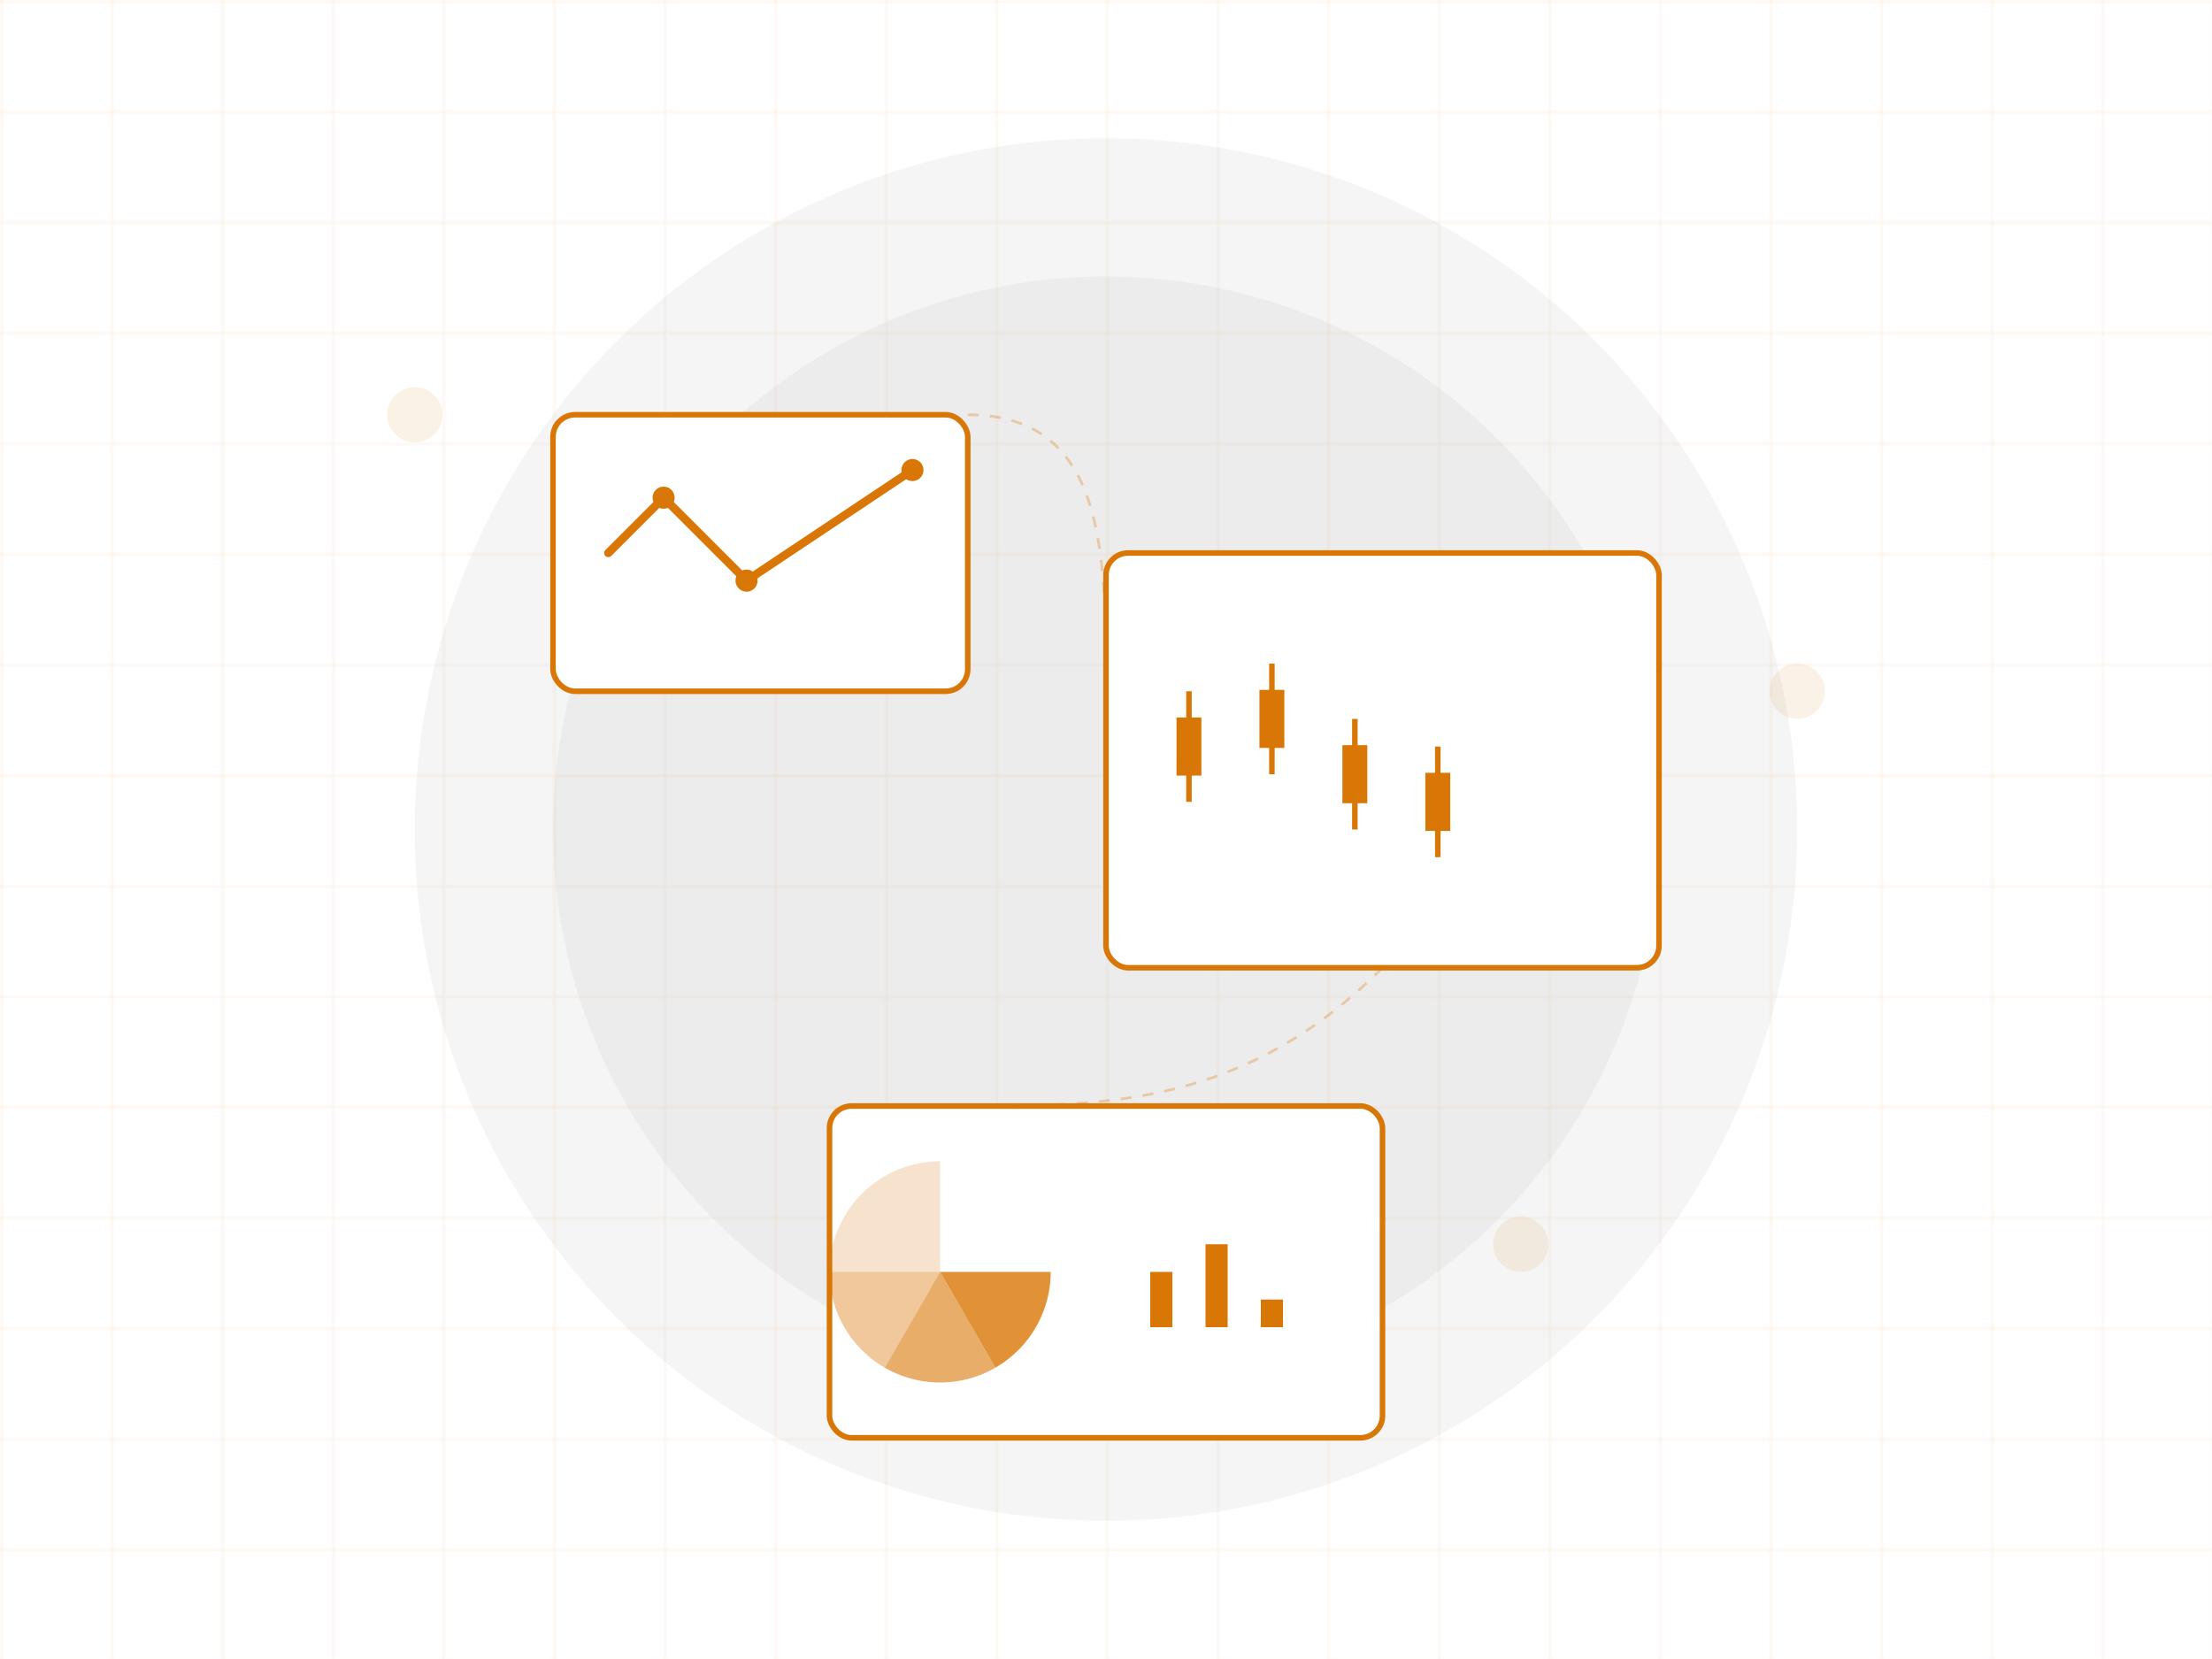 <?xml version="1.0" encoding="UTF-8"?>
<svg width="800" height="600" viewBox="0 0 800 600" fill="none" xmlns="http://www.w3.org/2000/svg">
    <!-- Background Elements -->
    <circle cx="400" cy="300" r="250" fill="#f5f5f5" />
    <circle cx="400" cy="300" r="200" fill="#e5e5e5" opacity="0.5" />
    
    <!-- Grid Pattern -->
    <pattern id="products-grid" x="0" y="0" width="40" height="40" patternUnits="userSpaceOnUse">
        <path d="M 40 0 L 0 0 0 40" fill="none" stroke="#d97706" stroke-width="0.5" opacity="0.2" />
    </pattern>
    <rect width="800" height="600" fill="url(#products-grid)" />

    <!-- Trading Signals -->
    <g transform="translate(200, 150)">
        <!-- Signal Card -->
        <rect
            x="0"
            y="0"
            width="150"
            height="100"
            rx="8"
            fill="#ffffff"
            stroke="#d97706"
            stroke-width="2"
        />
        <!-- Signal Icon -->
        <path
            d="M 20 50 L 40 30 L 70 60 L 130 20"
            stroke="#d97706"
            stroke-width="3"
            fill="none"
            stroke-linecap="round"
            stroke-linejoin="round"
        />
        <!-- Signal Points -->
        <circle cx="40" cy="30" r="4" fill="#d97706" />
        <circle cx="70" cy="60" r="4" fill="#d97706" />
        <circle cx="130" cy="20" r="4" fill="#d97706" />
    </g>

    <!-- Backtesting Platform -->
    <g transform="translate(400, 200)">
        <!-- Platform Window -->
        <rect
            x="0"
            y="0"
            width="200"
            height="150"
            rx="8"
            fill="#ffffff"
            stroke="#d97706"
            stroke-width="2"
        />
        <!-- Chart -->
        <g transform="translate(20, 30)">
            <!-- Candlesticks -->
            <g stroke="#d97706" fill="#d97706">
                <line x1="10" y1="20" x2="10" y2="60" stroke-width="2" />
                <rect x="6" y="30" width="8" height="20" />
                
                <line x1="40" y1="10" x2="40" y2="50" stroke-width="2" />
                <rect x="36" y="20" width="8" height="20" />
                
                <line x1="70" y1="30" x2="70" y2="70" stroke-width="2" />
                <rect x="66" y="40" width="8" height="20" />
                
                <line x1="100" y1="40" x2="100" y2="80" stroke-width="2" />
                <rect x="96" y="50" width="8" height="20" />
            </g>
        </g>
    </g>

    <!-- Portfolio Analytics -->
    <g transform="translate(300, 400)">
        <!-- Analytics Card -->
        <rect
            x="0"
            y="0"
            width="200"
            height="120"
            rx="8"
            fill="#ffffff"
            stroke="#d97706"
            stroke-width="2"
        />
        <!-- Pie Chart -->
        <g transform="translate(40, 60)">
            <path
                d="M 0 0 L 40 0 A 40 40 0 0 1 20 34.64 Z"
                fill="#d97706"
                opacity="0.8"
            />
            <path
                d="M 0 0 L 20 34.64 A 40 40 0 0 1 -20 34.64 Z"
                fill="#d97706"
                opacity="0.6"
            />
            <path
                d="M 0 0 L -20 34.64 A 40 40 0 0 1 -40 0 Z"
                fill="#d97706"
                opacity="0.4"
            />
            <path
                d="M 0 0 L -40 0 A 40 40 0 0 1 0 -40 Z"
                fill="#d97706"
                opacity="0.2"
            />
        </g>
        <!-- Bar Chart -->
        <g transform="translate(120, 40)" stroke="#d97706" stroke-width="8">
            <line x1="0" y1="40" x2="0" y2="20" />
            <line x1="20" y1="40" x2="20" y2="10" />
            <line x1="40" y1="40" x2="40" y2="30" />
        </g>
    </g>

    <!-- Connecting Lines -->
    <g stroke="#d97706" stroke-width="1" stroke-dasharray="4 4" opacity="0.3">
        <path d="M 350 150 C 400 150, 400 200, 400 250" />
        <path d="M 500 350 C 450 400, 400 400, 350 400" />
    </g>

    <!-- Decorative Elements -->
    <g fill="#d97706" opacity="0.1">
        <circle cx="150" cy="150" r="10" />
        <circle cx="650" cy="250" r="10" />
        <circle cx="550" cy="450" r="10" />
    </g>
</svg> 